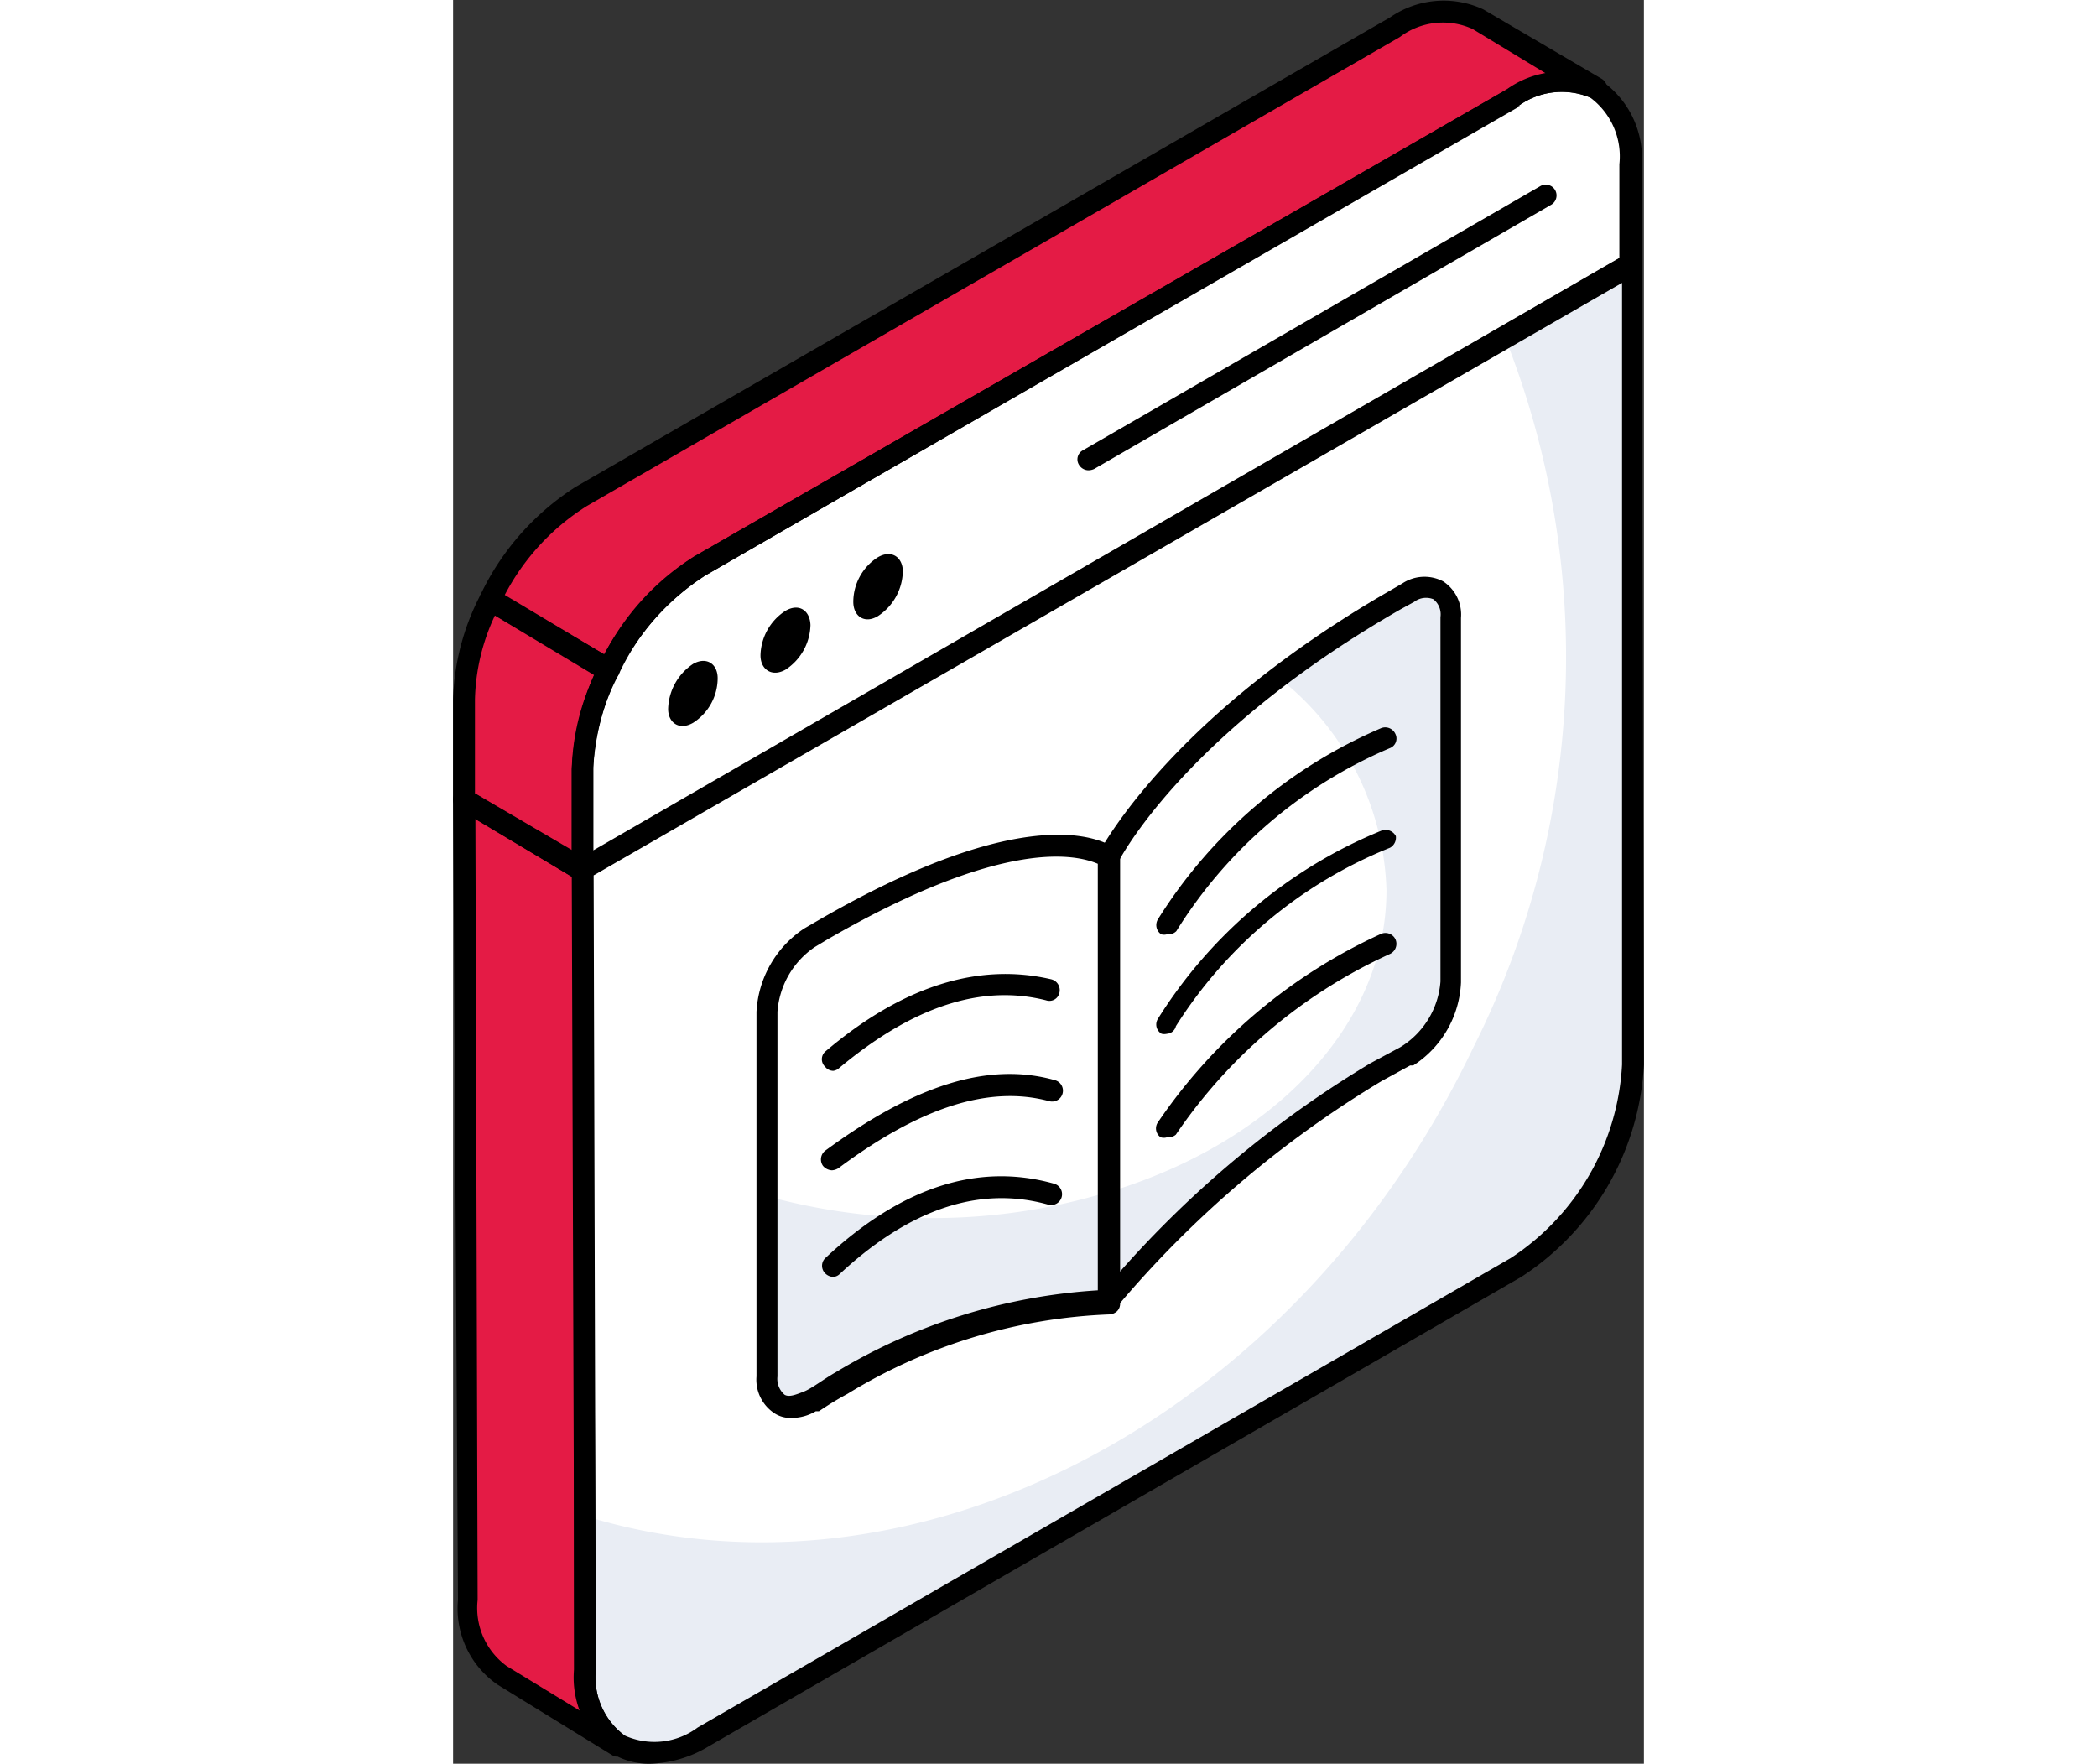 <svg width="47" xmlns="http://www.w3.org/2000/svg" viewBox="0 0 26.69 39.53"><rect x="0" y="0" width="26.69" height="39.53" fill="#333333" stroke="none"/><defs><style>.cls-1{fill:#fff;}.cls-2{fill:#e9edf4;}.cls-3{fill:#e41b45;}.cls-4{isolation:isolate;}</style></defs><g id="Слой_2" data-name="Слой 2"><g id="Слой_1-2" data-name="Слой 1"><path class="cls-1" d="M2.91,19.48h0v0Z"/><path class="cls-1" d="M23.75,2.17c1.45-.84,2.64-.17,2.64,1.51V5.92L2.91,19.48V17.24a5.78,5.78,0,0,1,2.63-4.55Z"/><path class="cls-1" d="M2.9,17.24v2.24L26.4,5.92l.05,17.94a5.8,5.8,0,0,1-2.63,4.55L5.6,38.93C4.15,39.77,3,39.09,3,37.42Z"/><path class="cls-2" d="M26.45,23.86a5.8,5.8,0,0,1-2.63,4.55L5.6,38.93C4.15,39.77,3,39.09,3,37.42l0-3.43c7.31,2.23,15.87-2.15,19.87-10.52a19.45,19.45,0,0,0,.71-15.9L26.4,5.92Z"/><path class="cls-3" d="M.31,35.86a1.83,1.83,0,0,0,.77,1.69l2.64,1.56A1.84,1.84,0,0,1,3,37.42L2.9,19.48h0L.25,17.92Z"/><path class="cls-3" d="M.24,15.68v2.24L2.9,19.48V17.24A5.06,5.06,0,0,1,3.49,15L.83,13.45A5.19,5.19,0,0,0,.24,15.68Z"/><path class="cls-3" d="M23,.43a1.82,1.82,0,0,0-1.88.18L2.87,11.13a5.47,5.47,0,0,0-2,2.32L3.49,15a5.53,5.53,0,0,1,2-2.32L23.75,2.17A1.88,1.88,0,0,1,25.62,2Z"/><path d="M2.91,19.73h0a.25.25,0,0,1-.24-.25V17.24A.25.25,0,0,1,2.9,17h0a.24.24,0,0,1,.24.24v2.24a.21.21,0,0,1-.07.17A.23.23,0,0,1,2.91,19.73Z"/><path d="M2.91,19.72a.24.24,0,0,1-.12,0,.23.23,0,0,1-.13-.21V17.24a6.07,6.07,0,0,1,2.75-4.77L23.62,2a2.09,2.09,0,0,1,2.12-.19,2.11,2.11,0,0,1,.9,1.91V5.92a.22.22,0,0,1-.12.21L3,19.69A.27.27,0,0,1,2.91,19.72Zm21-17.34L5.65,12.9a5.52,5.52,0,0,0-2.51,4.34v1.82l23-13.28V3.68a1.64,1.64,0,0,0-.65-1.49A1.66,1.66,0,0,0,23.87,2.38Z"/><path d="M4.42,39.53a1.6,1.6,0,0,1-.81-.2,2.1,2.1,0,0,1-.9-1.91l0-17.94a.24.24,0,0,1,.12-.21L26.28,5.71a.21.21,0,0,1,.24,0,.22.22,0,0,1,.12.21l.05,17.94a6.05,6.05,0,0,1-2.75,4.76L5.73,39.14A2.68,2.68,0,0,1,4.42,39.53ZM3.15,19.62l.05,17.8a1.62,1.62,0,0,0,.65,1.48,1.62,1.62,0,0,0,1.63-.18L23.7,28.2a5.53,5.53,0,0,0,2.5-4.34l0-17.52Z"/><path d="M14.24,10.54a.25.25,0,0,1-.21-.12.23.23,0,0,1,.09-.33L24.37,4.17a.24.24,0,0,1,.24.42L14.37,10.51A.31.31,0,0,1,14.24,10.54Z"/><path d="M3.72,39.36a.19.19,0,0,1-.12,0h0L1,37.76a2.07,2.07,0,0,1-.89-1.9L0,17.93a.25.25,0,0,1,.12-.22.25.25,0,0,1,.24,0L3,19.27a.24.24,0,0,1,.12.21L3.2,37.42a1.64,1.64,0,0,0,.64,1.48h0a.27.27,0,0,1,.09.34A.27.27,0,0,1,3.72,39.36ZM.5,18.35.55,35.86h0a1.61,1.61,0,0,0,.65,1.48l1.64,1a3.09,3.09,0,0,1-.12-.89l-.06-17.8Z"/><path d="M2.9,19.72a.27.27,0,0,1-.12,0L.13,18.14A.25.25,0,0,1,0,17.93V15.68H0a5.4,5.4,0,0,1,.61-2.34.27.27,0,0,1,.15-.13.24.24,0,0,1,.19,0L3.61,14.8a.25.25,0,0,1,.1.32,4.85,4.85,0,0,0-.57,2.12v2.24a.24.24,0,0,1-.12.21A.28.28,0,0,1,2.9,19.72ZM.49,17.78l2.17,1.27V17.24a5.23,5.23,0,0,1,.52-2.14L.94,13.79a4.64,4.64,0,0,0-.45,1.89Z"/><path d="M3.49,15.25a.28.28,0,0,1-.13,0L.71,13.66a.26.26,0,0,1-.1-.32,5.84,5.84,0,0,1,2.14-2.43L21,.39A2.11,2.11,0,0,1,23.09.21h0l2.66,1.56a.26.26,0,0,1,.09.33.25.25,0,0,1-.34.09,1.66,1.66,0,0,0-1.63.19L5.65,12.9a5.21,5.21,0,0,0-1.94,2.22.26.26,0,0,1-.15.12Zm-2.34-1.9,2.24,1.32a5.6,5.6,0,0,1,2-2.19L23.63,2a2.83,2.83,0,0,1,.87-.35l-1.65-1a1.6,1.6,0,0,0-1.63.18L3,11.34A5.18,5.18,0,0,0,1.15,13.35Z"/><g class="cls-4"><path d="M5.38,14.88c.3-.17.55,0,.55.32a1.19,1.19,0,0,1-.55,1c-.31.18-.56,0-.56-.31A1.25,1.25,0,0,1,5.38,14.88Z"/></g><g class="cls-4"><path d="M7.45,13.69c.31-.18.55,0,.56.32a1.23,1.23,0,0,1-.56,1c-.3.17-.56,0-.56-.32A1.22,1.22,0,0,1,7.45,13.69Z"/></g><g class="cls-4"><path d="M9.52,12.49c.31-.18.56,0,.56.32a1.23,1.23,0,0,1-.56,1c-.3.18-.55,0-.55-.32A1.19,1.19,0,0,1,9.52,12.49Z"/></g><path class="cls-1" d="M21.08,13.45l.31-.18c.53-.29,1,0,1,.56l0,8.17a2.08,2.08,0,0,1-.94,1.65l-.06,0c-.2.1-.41.21-.65.35a23.93,23.93,0,0,0-6,5.12l0-9.95C14.77,19.07,16.28,16.22,21.08,13.45Z"/><path class="cls-1" d="M8.28,20.84c4.8-2.77,6.33-1.68,6.41-1.63l0,10a12.52,12.52,0,0,0-6,1.81l-.65.4-.06,0c-.53.3-1,.05-1-.56l0-8.17A2.14,2.14,0,0,1,8,21Z"/><path class="cls-2" d="M22.37,22a2.13,2.13,0,0,1-.94,1.66l-.07,0-.64.35a23.76,23.76,0,0,0-6,5.13V26.71c3.65-1.11,6.2-3.72,6.2-6.76a6.27,6.27,0,0,0-2.43-4.77,24.4,24.4,0,0,1,2.6-1.73l.31-.18c.53-.29,1,0,1,.56Z"/><path class="cls-2" d="M14.71,29.17a12.41,12.41,0,0,0-6,1.8l-.65.4L8,31.4c-.53.31-1,.07-1-.55L7,26.8a13.78,13.78,0,0,0,3.7.5,13.48,13.48,0,0,0,4-.59Z"/><path d="M14.72,29.41l-.09,0a.24.24,0,0,1-.16-.23l0-9.94a.17.17,0,0,1,0-.12c.17-.31,1.76-3.13,6.49-5.86h0l.31-.18a.9.9,0,0,1,.92-.05.89.89,0,0,1,.4.82l0,8.17a2.33,2.33,0,0,1-1.07,1.86l-.07,0-.64.35a23.75,23.75,0,0,0-5.94,5.07A.23.23,0,0,1,14.72,29.41Zm.21-10.13,0,9.24a23.81,23.81,0,0,1,5.63-4.69l.67-.36A1.89,1.89,0,0,0,22.13,22l0-8.17a.43.43,0,0,0-.16-.4.44.44,0,0,0-.43.06l-.31.17C16.79,16.21,15.2,18.79,14.93,19.28Z"/><path d="M7.58,31.78a.66.66,0,0,1-.37-.1.9.9,0,0,1-.41-.83l0-8.17a2.39,2.39,0,0,1,1.07-1.87l.31-.18h0c4.7-2.72,6.38-1.82,6.67-1.61a.24.24,0,0,1,.1.19l0,10a.24.24,0,0,1-.07.18.28.28,0,0,1-.17.07h0a12.12,12.12,0,0,0-5.87,1.78,7.19,7.19,0,0,0-.64.39l-.07,0A1.07,1.07,0,0,1,7.58,31.78ZM8.4,21.05l-.3.18a1.92,1.92,0,0,0-.83,1.45l0,8.17a.47.47,0,0,0,.16.41c.1.06.25,0,.43-.07s.46-.29.71-.43a12.88,12.88,0,0,1,5.88-1.84l0-9.56C14,19.17,12.4,18.74,8.4,21.05Z"/><path d="M8.52,24a.23.23,0,0,1-.18-.09.23.23,0,0,1,0-.34c1.74-1.48,3.45-2,5.07-1.62a.25.25,0,0,1,.18.3.23.23,0,0,1-.3.17c-1.46-.37-3,.15-4.64,1.52A.23.23,0,0,1,8.52,24Z"/><path d="M8.49,26.23a.28.28,0,0,1-.2-.1.25.25,0,0,1,.05-.34c2-1.47,3.66-2,5.15-1.58a.24.24,0,0,1-.13.47c-1.34-.36-2.88.13-4.72,1.5A.3.3,0,0,1,8.49,26.23Z"/><path d="M8.52,28.62a.27.27,0,0,1-.18-.08.24.24,0,0,1,0-.34c1.7-1.59,3.42-2.15,5.13-1.67a.24.24,0,1,1-.13.47c-1.53-.43-3.1.09-4.67,1.55A.23.23,0,0,1,8.52,28.62Z"/><path d="M16,20.94a.22.22,0,0,1-.13,0,.25.25,0,0,1-.07-.34,11,11,0,0,1,5-4.28.25.25,0,0,1,.32.13.23.23,0,0,1-.13.32,10.45,10.45,0,0,0-4.78,4.1A.25.25,0,0,1,16,20.94Z"/><path d="M16,23.17a.27.27,0,0,1-.12,0,.24.24,0,0,1-.08-.34,10.67,10.67,0,0,1,5-4.21.26.26,0,0,1,.33.12A.26.26,0,0,1,21,19a10.15,10.15,0,0,0-4.8,4A.22.22,0,0,1,16,23.17Z"/><path d="M16,25.49a.23.23,0,0,1-.14,0,.24.24,0,0,1-.06-.34,12.14,12.14,0,0,1,5-4.22.25.25,0,0,1,.32.12.25.25,0,0,1-.12.33,11.59,11.59,0,0,0-4.8,4.05A.26.26,0,0,1,16,25.49Z"/></g></g></svg>